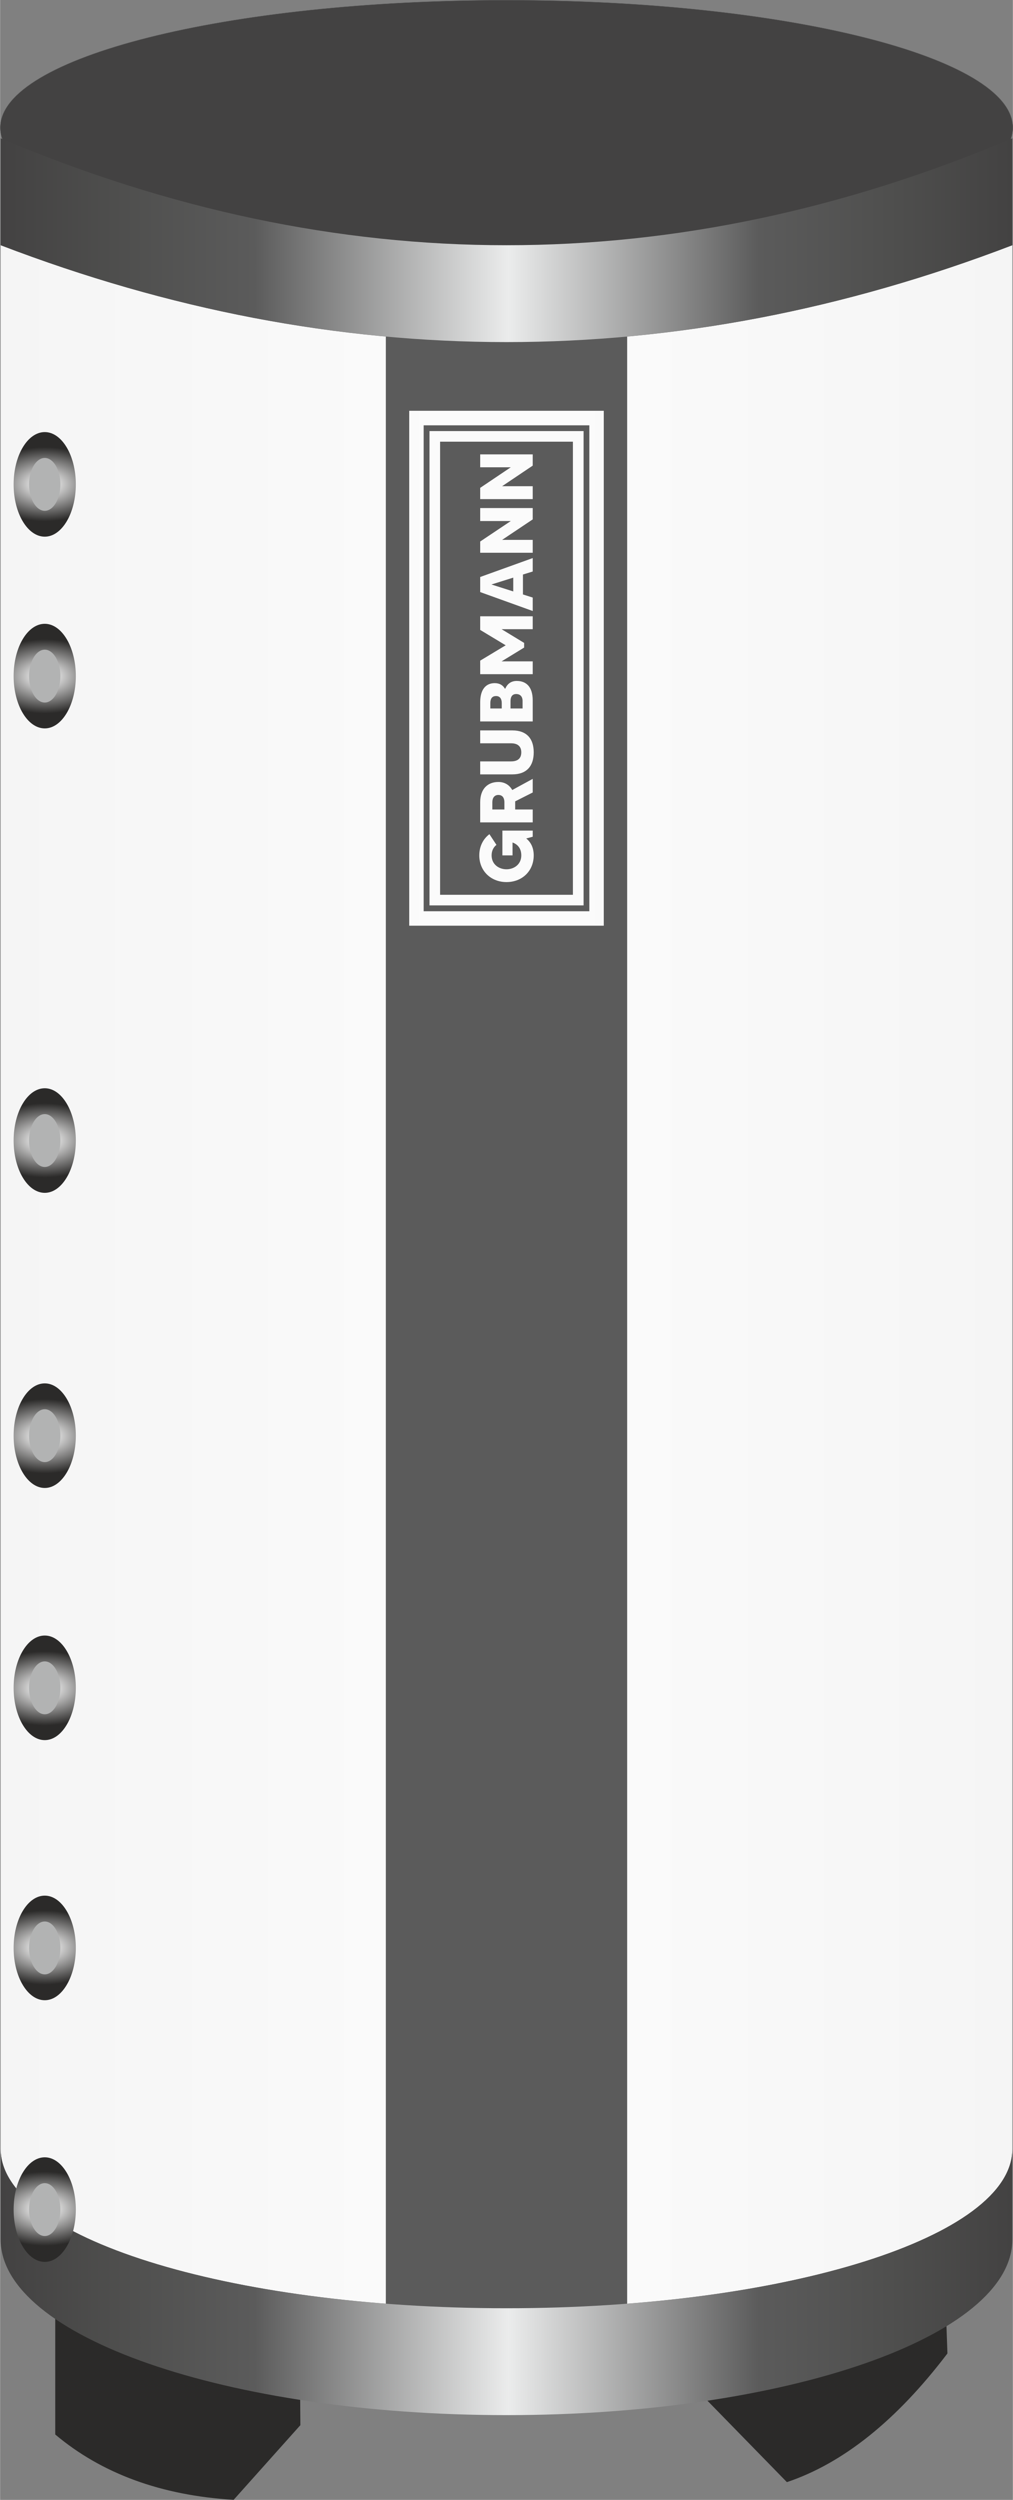 <?xml version="1.0" encoding="UTF-8"?>
<!-- Creator: CorelDRAW X8 -->
<svg xmlns="http://www.w3.org/2000/svg" xmlns:xlink="http://www.w3.org/1999/xlink" xml:space="preserve" width="3042px" height="7500px" version="1.1" style="shape-rendering:geometricPrecision; text-rendering:geometricPrecision; image-rendering:optimizeQuality; fill-rule:evenodd; clip-rule:evenodd" viewBox="0 0 11088 27343">
 <rect x="0" y="0" width="11088" height="27343" fill="#808080" stroke="none"/>
 <defs>
  <style type="text/css">
   <![CDATA[
    .str0 {stroke:#2B2A29;stroke-width:8.612}
    .str1 {stroke:#5B5B5B;stroke-width:3.281}
    .fil8 {fill:#B2B3B3}
    .fil4 {fill:#5B5B5B}
    .fil3 {fill:#434242}
    .fil0 {fill:#2B2A29}
    .fil5 {fill:#5B5B5B;fill-rule:nonzero}
    .fil2 {fill:url(#id0)}
    .fil6 {fill:url(#id1)}
    .fil1 {fill:url(#id2)}
    .fil12 {fill:url(#id3)}
    .fil7 {fill:url(#id4)}
    .fil14 {fill:url(#id5)}
    .fil9 {fill:url(#id6)}
    .fil10 {fill:url(#id7)}
    .fil11 {fill:url(#id8)}
    .fil13 {fill:url(#id9)}
   ]]>
  </style>
  <linearGradient id="id0" gradientUnits="userSpaceOnUse" x1="6.011" y1="13965.3" x2="11081.8" y2="13965.3">
   <stop offset="0" style="stop-opacity:1; stop-color:whitesmoke"></stop>
   <stop offset="0.302" style="stop-opacity:1; stop-color:#F9F9F9"></stop>
   <stop offset="0.451" style="stop-opacity:1; stop-color:#FBFBFB"></stop>
   <stop offset="0.549" style="stop-opacity:1; stop-color:#FBFBFB"></stop>
   <stop offset="0.702" style="stop-opacity:1; stop-color:#F9F9F9"></stop>
   <stop offset="1" style="stop-opacity:1; stop-color:whitesmoke"></stop>
  </linearGradient>
  <linearGradient id="id1" gradientUnits="userSpaceOnUse" x1="5.994" y1="13965.2" x2="11081.9" y2="13965.2">
   <stop offset="0" style="stop-opacity:1; stop-color:#434242"></stop>
   <stop offset="0.122" style="stop-opacity:1; stop-color:#4F4F4E"></stop>
   <stop offset="0.251" style="stop-opacity:1; stop-color:#5B5B5B"></stop>
   <stop offset="0.502" style="stop-opacity:1; stop-color:#EBECEC"></stop>
   <stop offset="0.749" style="stop-opacity:1; stop-color:#5B5B5B"></stop>
   <stop offset="0.878" style="stop-opacity:1; stop-color:#4F4F4E"></stop>
   <stop offset="1" style="stop-opacity:1; stop-color:#434242"></stop>
  </linearGradient>
  <linearGradient id="id2" gradientUnits="userSpaceOnUse" xlink:href="#id1" x1="5.994" y1="13965.2" x2="11081.9" y2="13965.2">
  </linearGradient>
  <radialGradient id="id3" gradientUnits="userSpaceOnUse" gradientTransform="matrix(13.457 -0 -0 8.001 -6085 -129240)" cx="488.525" cy="18461" r="50.71" fx="488.525" fy="18461">
   <stop offset="0" style="stop-opacity:1; stop-color:#FEFEFE"></stop>
   <stop offset="0.051" style="stop-opacity:1; stop-color:#FEFEFE"></stop>
   <stop offset="1" style="stop-opacity:1; stop-color:#2B2A29"></stop>
  </radialGradient>
  <radialGradient id="id4" gradientUnits="userSpaceOnUse" gradientTransform="matrix(13.456 -0 -0 8 -6085 -37087)" xlink:href="#id3" cx="488.525" cy="5297.86" r="50.71" fx="488.525" fy="5297.86">
  </radialGradient>
  <radialGradient id="id5" gradientUnits="userSpaceOnUse" gradientTransform="matrix(13.456 -0 -0 8 -6085 -169184)" xlink:href="#id3" cx="488.525" cy="24167.9" r="50.71" fx="488.525" fy="24167.9">
  </radialGradient>
  <radialGradient id="id6" gradientUnits="userSpaceOnUse" gradientTransform="matrix(13.457 -0 -0 8.001 -6085 -51771)" xlink:href="#id3" cx="488.525" cy="7395.15" r="50.71" fx="488.525" fy="7395.15">
  </radialGradient>
  <radialGradient id="id7" gradientUnits="userSpaceOnUse" gradientTransform="matrix(13.457 -0 -0 8.001 -6085 -87338)" xlink:href="#id3" cx="488.525" cy="12474.8" r="50.71" fx="488.525" fy="12474.8">
  </radialGradient>
  <radialGradient id="id8" gradientUnits="userSpaceOnUse" gradientTransform="matrix(13.457 -0 -0 8.001 -6085 -109933)" xlink:href="#id3" cx="488.525" cy="15703.3" r="50.71" fx="488.525" fy="15703.3">
  </radialGradient>
  <radialGradient id="id9" gradientUnits="userSpaceOnUse" gradientTransform="matrix(13.456 -0 -0 8 -6085 -149146)" xlink:href="#id3" cx="488.525" cy="21305.9" r="50.71" fx="488.525" fy="21305.9">
  </radialGradient>
 </defs>
 <g id="Layer_x0020_1">
  <g id="_2836988243328">
   <path class="fil0 str0" d="M10323 24499l-465 -467 -2172 1527 -352 248 -15 10 1296 1327c614,-207 1198,-675 1752,-1404l-44 -1241z"></path>
   <path class="fil0 str0" d="M3283 26524l-5 -712 -2284 -1016 -370 -165 -16 -7 0 2002c509,427 1158,664 1947,712l728 -814z"></path>
   <path class="fil1" d="M11082 23506l0 -20824c-3692,1413 -7384,1413 -11076,0l0 20824c0,961 2479,1741 5538,1741 3058,0 5538,-780 5538,-1741z"></path>
   <path class="fil2" d="M11082 23506l0 -20824c-3692,1413 -7384,1413 -11076,0l0 20824c0,961 2479,1741 5538,1741 3058,0 5538,-780 5538,-1741z"></path>
   <path class="fil3 str1" d="M5544 2c3061,0 5543,624 5543,1394 0,770 -2482,1394 -5543,1394 -3061,0 -5542,-624 -5542,-1394 0,-770 2481,-1394 5542,-1394z"></path>
   <path class="fil4" d="M4223 3511l2642 0 0 21865 -2642 0 0 -21865zm256 6580l0 -5598 2130 0 0 5632 -2130 0 0 -34z"></path>
   <g>
    <path class="fil5" d="M4637 9935l0 -5283 1814 0 0 5315 -1814 0 0 -32zm64 -2626l0 2594 1687 0 0 -5188 -1687 0 0 2594z"></path>
    <path class="fil4" d="M4817 9787l0 -2478 0 -2478 1454 0 0 2478 0 2478 -1454 0zm682 -431l111 0 0 -141c54,19 96,63 96,141 0,100 -81,152 -162,152 -82,0 -163,-52 -163,-152 0,-51 21,-90 53,-115l-77 -117c-69,52 -111,134 -111,232 0,171 128,292 298,292 171,0 298,-121 298,-292 0,-83 -31,-144 -82,-185l71 -19 0 -67 -332 0 0 271zm332 -837l-224 122c-31,-55 -83,-88 -152,-88 -115,0 -199,74 -199,221l0 221 575 0 0 -141 -192 0 0 -80c0,-4 0,-6 0,-9l192 -97 0 -149zm-442 335l0 -80c0,-47 23,-79 66,-79 49,0 66,38 66,79l0 80 -132 0zm-133 -724l338 0c76,0 112,37 112,99 0,63 -36,99 -112,99l-338 0 0 142 352 0c157,0 234,-91 234,-241 0,-150 -77,-240 -234,-240l-352 0 0 141zm274 -597l-3 0c-23,-39 -59,-61 -112,-61 -98,0 -159,70 -159,209l0 210 575 0 0 -231c0,-150 -73,-212 -175,-212 -60,0 -102,30 -126,85zm-163 156c0,-49 21,-76 63,-76 37,0 62,25 62,76l0 60 -125 0 0 -60zm353 -22l0 82 -132 0 0 -82c0,-50 23,-76 62,-76 40,0 70,24 70,76zm-464 -777l279 168 -279 168 0 148 575 0 0 -140 -341 0 247 -151 0 -51 -247 -150 341 0 0 -141 -575 0 0 149zm575 -639l0 -147 -575 207 0 165 575 207 0 -147 -107 -34 0 -218 107 -33zm-213 218l-239 -76 239 -75 0 151zm-362 -770l335 0 -335 224 0 123 575 0 0 -141 -335 0 335 -224 0 -124 -575 0 0 142zm0 -588l335 0 -335 225 0 123 575 0 0 -141 -335 0 335 -225 0 -123 -575 0 0 141z"></path>
   </g>
   <path class="fil6" d="M11082 24495l0 -989c0,961 -2480,1741 -5538,1741 -3059,0 -5538,-780 -5538,-1741l0 989c0,1061 2479,1921 5538,1921 3058,0 5538,-860 5538,-1921zm0 -21813l0 -1169c-3692,1559 -7384,1559 -11076,0l0 1169c3692,1413 7384,1413 11076,0z"></path>
   <path class="fil7" d="M489 4726c187,0 340,256 340,572 0,316 -153,572 -340,572 -188,0 -341,-256 -341,-572 0,-316 153,-572 341,-572l0 0z"></path>
   <path class="fil8" d="M489 5009c94,0 171,129 171,289 0,159 -77,289 -171,289 -95,0 -172,-130 -172,-289 0,-160 77,-289 172,-289z"></path>
   <path class="fil9" d="M489 6823c187,0 340,256 340,572 0,316 -153,572 -340,572 -188,0 -341,-256 -341,-572 0,-316 153,-572 341,-572l0 0z"></path>
   <path class="fil8" d="M489 7106c94,0 171,130 171,289 0,160 -77,289 -171,289 -95,0 -172,-129 -172,-289 0,-159 77,-289 172,-289z"></path>
   <path class="fil10" d="M489 11903c187,0 340,256 340,572 0,316 -153,572 -340,572 -188,0 -341,-256 -341,-572 0,-316 153,-572 341,-572z"></path>
   <path class="fil8" d="M489 12186c94,0 171,129 171,289 0,159 -77,289 -171,289 -95,0 -172,-130 -172,-289 0,-160 77,-289 172,-289z"></path>
   <path class="fil11" d="M489 15131c187,0 340,256 340,572 0,316 -153,572 -340,572 -188,0 -341,-256 -341,-572 0,-316 153,-572 341,-572l0 0z"></path>
   <path class="fil8" d="M489 15414c94,0 171,130 171,289 0,160 -77,289 -171,289 -95,0 -172,-129 -172,-289 0,-159 77,-289 172,-289z"></path>
   <path class="fil12" d="M489 17889c187,0 340,256 340,572 0,316 -153,572 -340,572 -188,0 -341,-256 -341,-572 0,-316 153,-572 341,-572l0 0z"></path>
   <path class="fil8" d="M489 18172c94,0 171,130 171,289 0,160 -77,289 -171,289 -95,0 -172,-129 -172,-289 0,-159 77,-289 172,-289z"></path>
   <path class="fil13" d="M489 20734c187,0 340,256 340,572 0,316 -153,572 -340,572 -188,0 -341,-256 -341,-572 0,-316 153,-572 341,-572l0 0z"></path>
   <path class="fil8" d="M489 21017c94,0 171,129 171,289 0,159 -77,289 -171,289 -95,0 -172,-130 -172,-289 0,-160 77,-289 172,-289z"></path>
   <path class="fil14" d="M489 23596c187,0 340,256 340,572 0,316 -153,572 -340,572 -188,0 -341,-256 -341,-572 0,-316 153,-572 341,-572l0 0z"></path>
   <path class="fil8" d="M489 23879c94,0 171,129 171,289 0,159 -77,289 -171,289 -95,0 -172,-130 -172,-289 0,-160 77,-289 172,-289z"></path>
  </g>
 </g>
</svg>
